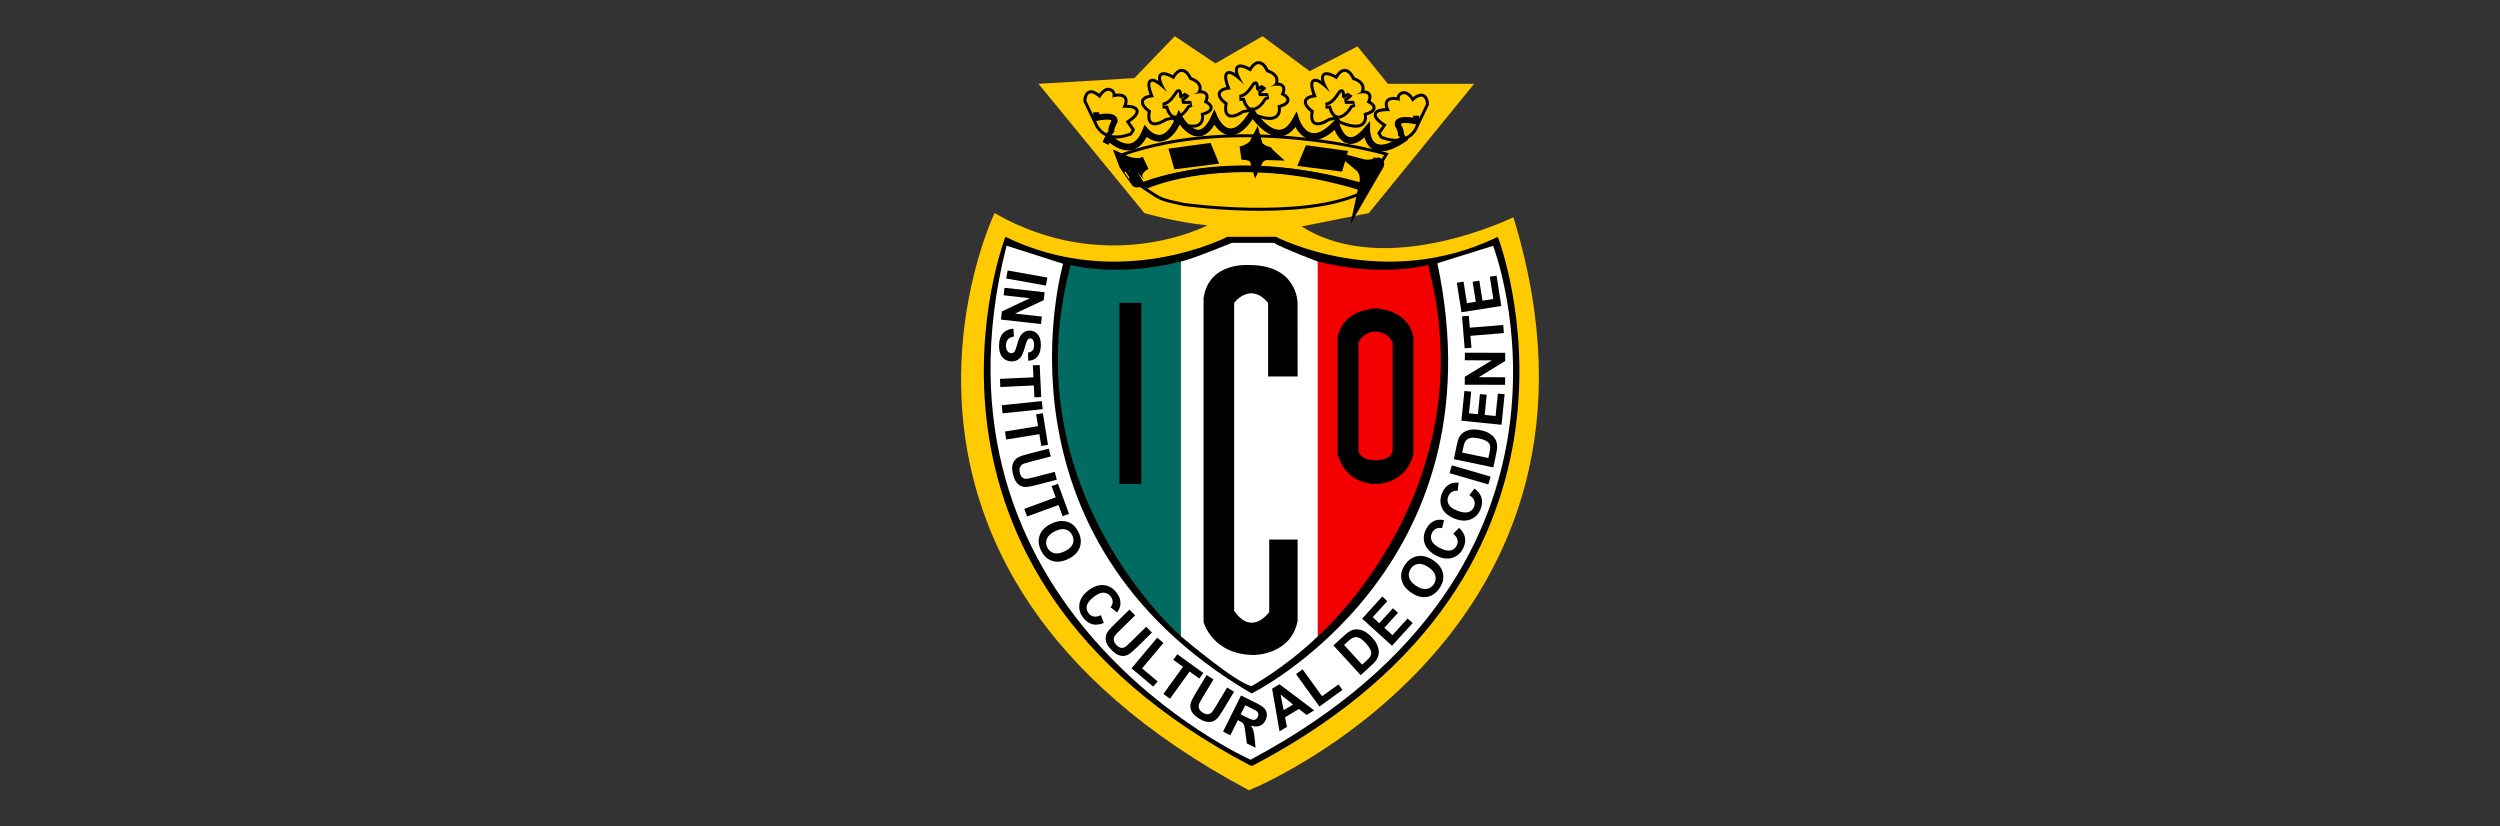 <?xml version="1.0" encoding="utf-8"?>
<!-- Generator: Adobe Illustrator 24.3.0, SVG Export Plug-In . SVG Version: 6.00 Build 0)  -->
<svg version="1.1" id="Capa_1" xmlns="http://www.w3.org/2000/svg" xmlns:xlink="http://www.w3.org/1999/xlink" x="0px" y="0px"
	 width="375.459px" height="124.12px" viewBox="0 0 375.459 124.12" style="enable-background:new 0 0 375.459 124.12;"
	 xml:space="preserve">
<rect x="0" y="0" width="375.459" height="124.12" fill="#333333" stroke="none"/>
<g id="POST_5">
	<g id="BACKGROUND_4_">
	</g>
	<g id="OBJECTS_4_">
	</g>
</g>
<g id="POST_3">
	<g id="BACKGROUND_2_">
	</g>
	<g id="OBJECTS_2_">
	</g>
</g>
<g id="POST_2">
	<g id="BACKGROUND_1_">
	</g>
	<g id="OBJECTS_1_">
	</g>
</g>
<g id="POST_1">
	<g id="BACKGROUND">
	</g>
	<g id="OBJECTS">
	</g>
</g>
<g>
	<path style="fill:#FFCB00;" d="M155.967,12.587l0.632,0.771l15.276,18.647c0,0,5.238,1.487,9.489,1.827
		c0,0-15.017,7.908-31.995-1.827c0,0-25.46,52.841,38.212,86.681c0,0,58.858-23.702,39.704-86.06c0,0-19.194,9.445-31.796,1.377
		l10.085-1.997l15.814-19.418h-12.952l-4.563-5.622l-7.191,3.727l-7.073-5.257l-7.07,4.095l-6.107-4.095l-6.064,6.292
		L155.967,12.587z"/>
	<path d="M224.948,35.565c-17.231,8.389-33.329,0-33.329,0h-3.514h-0.265h-3.514c0,0-16.098,8.389-33.329,0
		c0,0-19.432,49.946,36.843,79.44l0.132,0.071c0.045-0.023-0.045,0.023,0,0c0.045,0.023-0.177-0.095-0.132-0.071h0.265
		C244.38,85.511,224.948,35.565,224.948,35.565z"/>
	<path style="fill:#FFFFFF;" d="M151.167,36.897l8.502,2.721c0,0-12.007,40.896,28.303,64.533c0,0,37.675-18.62,27.897-64.618
		l8.375-2.611c0,0,18.492,47.928-36.433,77.176C187.812,114.098,137.308,91.652,151.167,36.897z"/>
	<path style="fill:#016B61;" d="M160.772,39.785c0,0,6.805,1.958,16.582-0.508v56.285c0,0-25.337-21.936-16.665-55.35
		L160.772,39.785z"/>
	<path style="fill:#F50000;" d="M214.513,39.786c0,0-6.827,1.957-16.605-0.508v56.285c0,0,25.337-21.936,16.665-55.35
		L214.513,39.786z"/>
	<path style="fill:#FFFFFF;" d="M185.006,36.472c0,0-5.749,2.373-7.652,2.806v56.285c0,0,8.313,7.057,10.618,7.482
		c0,0,5.196-2.891,9.936-7.482V39.278c0,0-5.08-1.899-6.611-2.806H185.006z"/>
	<rect x="168.118" y="45.484" width="3.285" height="27.207"/>
	<path d="M194.869,45.484c0,0,0.011-5.692-7.238-5.678c0,0-6.111-0.545-6.876,4.997v48.633c0,0,1.337,4.931,7.614,4.931
		c0,0,5.501,0,6.51-5.101V81.024h-4.262v10.883c0,0-2.551,3.741-5.271-0.17V45.484c0,0,2.381-3.231,5.101,0v11.053h4.432
		L194.869,45.484z"/>
	<path d="M207.145,46.375v-0.041h-0.484h-0.144h-0.484v0.041c-1.23,0.149-4.443,0.858-5.127,4.21v17.6c0,0,0.721,4.008,5.127,4.462
		v0.044c0.196,0.006,0.372-0.007,0.556-0.013c0.184,0.006,0.361,0.019,0.556,0.013v-0.044c4.407-0.455,5.127-4.462,5.127-4.462
		v-17.6C211.589,47.233,208.376,46.525,207.145,46.375z M209.153,67.42c0,1.241-1.152,1.585-2.056,1.665
		c-0.036,0.004-0.096,0.008-0.17,0.012c-0.035,0.002-0.07,0.004-0.104,0.005c-0.039,0.002-0.08,0.003-0.125,0.004
		c-0.037,0.001-0.073,0.001-0.109,0.001c-0.035,0-0.071,0-0.109-0.001c-0.044-0.001-0.086-0.002-0.125-0.004
		c-0.034-0.001-0.069-0.003-0.104-0.005c-0.074-0.004-0.134-0.009-0.17-0.012c-0.904-0.08-2.056-0.424-2.056-1.665V51.436
		c0,0,0.584-1.574,2.564-1.633c1.98,0.059,2.564,1.633,2.564,1.633V67.42z"/>
	<g>
		<path d="M151.33,40.621l5.965,1.061l-0.214,1.205l-5.966-1.061L151.33,40.621z"/>
		<path d="M150.859,43.22l6.022,0.674l-0.133,1.183l-4.297,2.014l4.021,0.45l-0.127,1.129l-6.021-0.674l0.137-1.22l4.198-1.988
			l-3.927-0.44L150.859,43.22z"/>
		<path d="M152.199,49.353l0.081,1.193c-0.401,0.06-0.699,0.197-0.893,0.41c-0.194,0.213-0.296,0.506-0.307,0.878
			c-0.012,0.394,0.063,0.693,0.224,0.898c0.161,0.204,0.353,0.31,0.576,0.316c0.143,0.004,0.266-0.034,0.369-0.115
			c0.103-0.081,0.195-0.225,0.275-0.432c0.054-0.142,0.151-0.466,0.293-0.972c0.182-0.651,0.395-1.105,0.639-1.362
			c0.344-0.362,0.756-0.536,1.235-0.522c0.308,0.009,0.595,0.105,0.858,0.288c0.263,0.183,0.461,0.441,0.592,0.774
			c0.131,0.333,0.19,0.733,0.176,1.198c-0.022,0.76-0.205,1.327-0.55,1.702c-0.344,0.375-0.795,0.563-1.352,0.566l-0.018-1.224
			c0.313-0.043,0.54-0.149,0.681-0.317c0.141-0.168,0.217-0.424,0.227-0.769c0.01-0.355-0.055-0.635-0.195-0.841
			c-0.09-0.132-0.213-0.2-0.37-0.205c-0.143-0.004-0.267,0.053-0.373,0.171c-0.134,0.15-0.28,0.521-0.438,1.112
			c-0.158,0.591-0.316,1.027-0.474,1.307c-0.158,0.281-0.37,0.498-0.635,0.651c-0.265,0.153-0.589,0.225-0.972,0.213
			c-0.347-0.01-0.669-0.116-0.967-0.317c-0.297-0.202-0.515-0.481-0.651-0.838c-0.137-0.357-0.198-0.798-0.183-1.324
			c0.022-0.766,0.216-1.348,0.582-1.749C150.996,49.643,151.519,49.413,152.199,49.353z"/>
		<path d="M150.177,56.902l5.028-0.239l-0.085-1.796l1.024-0.049l0.229,4.81l-1.024,0.049l-0.085-1.791l-5.028,0.239L150.177,56.902
			z"/>
		<path d="M150.441,60.858l6.027-0.622l0.126,1.217l-6.027,0.622L150.441,60.858z"/>
		<path d="M150.928,64.806l4.969-0.807l-0.288-1.775l1.012-0.164l0.771,4.753l-1.012,0.164l-0.287-1.771l-4.969,0.806
			L150.928,64.806z"/>
		<path d="M157.505,67.372l0.306,1.185l-3.177,0.821c-0.504,0.13-0.827,0.229-0.969,0.298c-0.227,0.113-0.389,0.283-0.485,0.511
			c-0.096,0.228-0.101,0.508-0.016,0.839c0.087,0.336,0.221,0.572,0.402,0.707c0.182,0.135,0.377,0.194,0.586,0.177
			s0.546-0.086,1.01-0.206l3.245-0.839l0.306,1.185l-3.081,0.796c-0.704,0.182-1.21,0.278-1.517,0.29
			c-0.307,0.011-0.583-0.044-0.828-0.164c-0.244-0.12-0.463-0.309-0.656-0.566c-0.193-0.258-0.35-0.618-0.47-1.083
			c-0.145-0.56-0.19-1.002-0.135-1.325c0.055-0.323,0.164-0.595,0.327-0.816s0.351-0.389,0.564-0.5
			c0.316-0.164,0.802-0.331,1.458-0.501L157.505,67.372z"/>
		<path d="M153.825,76.422l4.727-1.731l-0.618-1.688l0.962-0.352l1.655,4.522l-0.962,0.352l-0.617-1.684l-4.727,1.73L153.825,76.422
			z"/>
		<path d="M157.833,78.677c0.554-0.272,1.06-0.416,1.517-0.435c0.338-0.012,0.669,0.035,0.994,0.141
			c0.325,0.106,0.603,0.26,0.835,0.463c0.309,0.269,0.573,0.624,0.79,1.067c0.393,0.801,0.458,1.565,0.197,2.29
			c-0.262,0.725-0.835,1.305-1.721,1.738c-0.878,0.43-1.683,0.529-2.413,0.294c-0.73-0.235-1.291-0.752-1.682-1.55
			c-0.397-0.81-0.465-1.574-0.205-2.293C156.405,79.673,156.967,79.101,157.833,78.677z M158.425,79.791
			c-0.616,0.302-1.014,0.673-1.192,1.113c-0.179,0.44-0.161,0.879,0.054,1.317c0.215,0.438,0.548,0.72,1.001,0.846
			c0.453,0.126,0.995,0.035,1.626-0.274c0.624-0.305,1.022-0.67,1.194-1.094c0.173-0.424,0.148-0.862-0.073-1.315
			c-0.222-0.453-0.556-0.742-1.002-0.867C159.587,79.393,159.051,79.484,158.425,79.791z"/>
		<path d="M165.342,92.39l0.434,1.166c-0.633,0.264-1.206,0.328-1.719,0.193c-0.514-0.136-0.97-0.46-1.371-0.972
			c-0.495-0.634-0.686-1.324-0.572-2.071c0.114-0.747,0.547-1.414,1.298-2.001c0.795-0.621,1.572-0.898,2.332-0.832
			c0.76,0.067,1.402,0.434,1.924,1.103c0.456,0.584,0.655,1.193,0.594,1.828c-0.034,0.377-0.2,0.768-0.497,1.176l-0.974-0.776
			c0.203-0.25,0.307-0.521,0.31-0.812c0.003-0.291-0.095-0.565-0.295-0.821c-0.277-0.354-0.628-0.541-1.054-0.564
			c-0.426-0.022-0.924,0.19-1.492,0.634c-0.604,0.472-0.949,0.917-1.035,1.333c-0.087,0.417,0.006,0.8,0.278,1.147
			c0.2,0.256,0.454,0.413,0.761,0.47C164.57,92.651,164.929,92.583,165.342,92.39z"/>
		<path d="M169.621,91.552l0.856,0.874l-2.344,2.297c-0.372,0.364-0.602,0.611-0.691,0.741c-0.141,0.211-0.196,0.44-0.165,0.685
			c0.03,0.246,0.166,0.491,0.405,0.735c0.243,0.248,0.477,0.385,0.702,0.412c0.225,0.027,0.423-0.02,0.596-0.138
			c0.173-0.119,0.43-0.347,0.773-0.682l2.394-2.346l0.856,0.874l-2.273,2.228c-0.519,0.509-0.91,0.845-1.171,1.008
			c-0.261,0.163-0.527,0.253-0.799,0.271c-0.272,0.018-0.556-0.037-0.852-0.163c-0.296-0.127-0.611-0.361-0.947-0.704
			c-0.405-0.413-0.664-0.773-0.778-1.081c-0.114-0.307-0.155-0.597-0.124-0.871c0.031-0.273,0.111-0.512,0.239-0.715
			c0.192-0.3,0.53-0.688,1.014-1.162L169.621,91.552z"/>
		<path d="M169.931,100.372l3.864-4.603l0.937,0.787l-3.208,3.821l2.33,1.956l-0.656,0.782L169.931,100.372z"/>
		<path d="M174.722,104.22l2.947-4.081l-1.458-1.052l0.6-0.831l3.904,2.819l-0.6,0.831l-1.454-1.05l-2.947,4.081L174.722,104.22z"/>
		<path d="M181.204,101.393l1.048,0.631l-1.693,2.811c-0.269,0.446-0.43,0.743-0.484,0.891c-0.083,0.239-0.079,0.474,0.012,0.705
			c0.091,0.23,0.283,0.433,0.576,0.61c0.297,0.179,0.558,0.254,0.782,0.223c0.224-0.03,0.405-0.125,0.542-0.284
			c0.137-0.159,0.33-0.443,0.577-0.853l1.729-2.871l1.048,0.631l-1.642,2.726c-0.375,0.623-0.669,1.047-0.881,1.269
			c-0.212,0.223-0.447,0.378-0.706,0.463c-0.259,0.085-0.547,0.104-0.865,0.055c-0.318-0.049-0.683-0.196-1.093-0.444
			c-0.496-0.299-0.837-0.582-1.024-0.851c-0.187-0.269-0.3-0.539-0.338-0.812c-0.038-0.273-0.021-0.523,0.053-0.753
			c0.111-0.338,0.341-0.798,0.69-1.379L181.204,101.393z"/>
		<path d="M183.685,109.878l2.692-5.428l2.307,1.144c0.58,0.288,0.977,0.546,1.192,0.773c0.215,0.228,0.339,0.505,0.374,0.833
			c0.034,0.328-0.028,0.652-0.187,0.973c-0.202,0.407-0.489,0.684-0.86,0.831c-0.371,0.147-0.812,0.136-1.323-0.03
			c0.168,0.256,0.289,0.504,0.361,0.747c0.072,0.242,0.134,0.639,0.187,1.19l0.137,1.388l-1.311-0.65l-0.207-1.574
			c-0.072-0.562-0.133-0.923-0.182-1.084c-0.049-0.161-0.122-0.291-0.218-0.389c-0.096-0.099-0.27-0.21-0.522-0.335l-0.222-0.11
			l-1.124,2.266L183.685,109.878z M186.335,107.289l0.811,0.402c0.526,0.261,0.865,0.401,1.018,0.422
			c0.153,0.021,0.293-0.005,0.421-0.077c0.128-0.072,0.232-0.19,0.313-0.352c0.091-0.183,0.115-0.354,0.073-0.515
			c-0.042-0.161-0.144-0.3-0.307-0.417c-0.083-0.056-0.346-0.195-0.791-0.415l-0.855-0.424L186.335,107.289z"/>
		<path d="M197.368,106.688l-1.138,0.689l-1.166-0.903l-2.072,1.254l0.285,1.436l-1.11,0.672l-1.12-6.405l1.107-0.67
			L197.368,106.688z M194.2,105.804l-1.878-1.491l0.464,2.347L194.2,105.804z"/>
		<path d="M198.159,106.11l-3.52-4.87l0.991-0.717l2.922,4.043l2.465-1.782l0.598,0.828L198.159,106.11z"/>
		<path d="M200.259,96.929l1.65-1.509c0.372-0.34,0.682-0.571,0.929-0.693c0.333-0.163,0.683-0.231,1.051-0.205
			c0.367,0.026,0.731,0.137,1.089,0.334c0.359,0.196,0.73,0.504,1.113,0.923c0.337,0.368,0.581,0.727,0.733,1.077
			c0.186,0.428,0.267,0.837,0.244,1.228c-0.017,0.296-0.119,0.608-0.307,0.937c-0.142,0.245-0.379,0.52-0.712,0.826l-1.699,1.554
			L200.259,96.929z M201.854,96.86l2.709,2.961l0.674-0.616c0.252-0.231,0.421-0.411,0.507-0.542c0.113-0.17,0.177-0.344,0.194-0.52
			c0.017-0.176-0.036-0.392-0.158-0.648c-0.122-0.256-0.341-0.556-0.658-0.902c-0.316-0.346-0.589-0.583-0.82-0.712
			c-0.23-0.129-0.447-0.195-0.652-0.198c-0.205-0.003-0.408,0.054-0.611,0.172c-0.152,0.087-0.412,0.299-0.78,0.635L201.854,96.86z"
			/>
		<path d="M209.056,96.985l-4.484-4.075l3.022-3.325l0.758,0.689l-2.199,2.419l0.994,0.904l2.046-2.251l0.756,0.687l-2.046,2.251
			l1.22,1.109l2.277-2.505l0.756,0.687L209.056,96.985z"/>
		<path d="M211.985,89.036c-0.511-0.346-0.889-0.712-1.133-1.099c-0.179-0.287-0.303-0.598-0.373-0.933
			c-0.07-0.335-0.074-0.653-0.014-0.954c0.079-0.402,0.256-0.808,0.533-1.217c0.5-0.74,1.129-1.177,1.888-1.311
			c0.758-0.134,1.547,0.075,2.364,0.627c0.811,0.548,1.296,1.197,1.456,1.946c0.161,0.75-0.008,1.494-0.506,2.231
			c-0.504,0.747-1.133,1.187-1.886,1.319C213.561,89.779,212.785,89.576,211.985,89.036z M212.657,87.968
			c0.568,0.384,1.088,0.544,1.559,0.479c0.471-0.064,0.843-0.299,1.116-0.703c0.273-0.405,0.351-0.834,0.235-1.29
			c-0.116-0.456-0.465-0.88-1.048-1.273c-0.576-0.389-1.09-0.552-1.543-0.491c-0.454,0.061-0.821,0.301-1.104,0.719
			c-0.282,0.418-0.366,0.851-0.252,1.301C211.733,87.158,212.079,87.578,212.657,87.968z"/>
		<path d="M218.252,80.156l0.88-0.88c0.503,0.465,0.8,0.96,0.891,1.483c0.09,0.523-0.014,1.074-0.314,1.651
			c-0.37,0.714-0.919,1.175-1.645,1.381c-0.726,0.207-1.513,0.091-2.359-0.348c-0.895-0.464-1.471-1.055-1.727-1.775
			c-0.256-0.719-0.189-1.455,0.202-2.209c0.341-0.658,0.813-1.092,1.415-1.301c0.357-0.126,0.782-0.138,1.276-0.037l-0.3,1.208
			c-0.312-0.081-0.601-0.062-0.867,0.056c-0.266,0.118-0.474,0.322-0.624,0.61c-0.207,0.399-0.231,0.797-0.074,1.193
			s0.557,0.761,1.198,1.093c0.68,0.352,1.228,0.482,1.643,0.386s0.725-0.338,0.927-0.73c0.15-0.288,0.187-0.584,0.111-0.887
			C218.81,80.749,218.599,80.451,218.252,80.156z"/>
		<path d="M220.67,74.353l0.773-0.975c0.553,0.405,0.905,0.862,1.055,1.372c0.149,0.509,0.109,1.068-0.122,1.676
			c-0.286,0.752-0.778,1.272-1.475,1.561c-0.698,0.289-1.493,0.263-2.384-0.075c-0.942-0.358-1.582-0.88-1.919-1.565
			c-0.336-0.685-0.353-1.424-0.052-2.217c0.263-0.693,0.682-1.178,1.256-1.455c0.34-0.165,0.761-0.226,1.263-0.183l-0.16,1.235
			c-0.319-0.044-0.604,0.007-0.855,0.155c-0.251,0.148-0.434,0.374-0.549,0.677c-0.16,0.42-0.138,0.818,0.063,1.194
			c0.202,0.376,0.641,0.692,1.315,0.949c0.716,0.272,1.275,0.337,1.676,0.195c0.402-0.142,0.681-0.419,0.838-0.831
			c0.116-0.304,0.118-0.602,0.008-0.894C221.293,74.878,221.048,74.606,220.67,74.353z"/>
		<path d="M223.517,72.756l-5.817-1.695l0.343-1.175l5.817,1.695L223.517,72.756z"/>
		<path d="M218.345,68.961l0.456-2.189c0.103-0.493,0.219-0.862,0.349-1.105c0.175-0.327,0.419-0.587,0.732-0.781
			c0.314-0.194,0.673-0.316,1.079-0.366c0.406-0.051,0.887-0.018,1.442,0.098c0.488,0.102,0.896,0.25,1.224,0.445
			c0.401,0.238,0.706,0.523,0.915,0.853c0.159,0.25,0.259,0.563,0.299,0.94c0.028,0.282-0.003,0.644-0.096,1.086l-0.469,2.254
			L218.345,68.961z M219.598,67.972l3.929,0.818l0.187-0.894c0.069-0.334,0.101-0.58,0.094-0.736
			c-0.008-0.204-0.057-0.382-0.146-0.535c-0.089-0.152-0.258-0.297-0.507-0.433c-0.249-0.136-0.602-0.252-1.061-0.348
			c-0.459-0.095-0.819-0.128-1.081-0.098c-0.262,0.029-0.477,0.103-0.645,0.22c-0.168,0.117-0.3,0.283-0.395,0.496
			c-0.073,0.159-0.16,0.483-0.261,0.971L219.598,67.972z"/>
		<path d="M225.506,63.794l-6.028-0.608l0.451-4.47l1.02,0.103l-0.328,3.253l1.337,0.135l0.305-3.026l1.016,0.102l-0.305,3.026
			l1.641,0.166l0.339-3.368l1.016,0.102L225.506,63.794z"/>
		<path d="M226.04,57.794l-6.059-0.019l0.004-1.19l4.055-2.467l-4.046-0.013l0.004-1.137l6.059,0.019l-0.004,1.228l-3.959,2.43
			l3.951,0.013L226.04,57.794z"/>
		<path d="M225.859,50.022l-5.018,0.413l0.148,1.792l-1.022,0.084l-0.395-4.799l1.022-0.084l0.147,1.788l5.018-0.413L225.859,50.022
			z"/>
		<path d="M225.473,45.953l-5.985,0.942l-0.699-4.438l1.013-0.159l0.508,3.229l1.327-0.209l-0.473-3.005l1.008-0.159l0.473,3.005
			l1.629-0.257l-0.526-3.344l1.008-0.159L225.473,45.953z"/>
	</g>
	<g>
		<path d="M207.996,22.85c-0.094-0.027-9.542-2.688-20.965-2.688c-6.937,0-13.191,0.965-18.589,2.867l-0.362,0.128l0.069,0.378
			c0.022,0.118,0.564,2.916,3.169,4.634c0.402,0.265,0.74,0.493,1.033,0.69c1.954,1.317,2.004,1.336,5.418,2.069
			c0.052,0.007,5.289,0.731,11.415,0.731c6.784,0,11.994-0.851,15.484-2.528l0.118-0.057l3.787-6.059L207.996,22.85z
			 M205.131,27.669l-0.659,1.055c-8.842,4.251-26.641,1.757-26.641,1.757c-3.845-0.827-3.258-0.706-6.265-2.689
			c-2.475-1.632-2.974-4.34-2.974-4.34c17.855-6.292,39.281-0.17,39.281-0.17L205.131,27.669z"/>
		<path d="M205.357,28.643c-20.286-6.112-33.49-0.419-33.622-0.361l-0.391-0.817c0.134-0.06,13.666-5.896,34.291,0.319
			L205.357,28.643z"/>
		<path style="fill:none;stroke:#000000;stroke-miterlimit:10;" d="M172.049,27.874c0,0,12.789-5.895,32.741,0.34"/>
		<path d="M207.414,22.679c-0.417,0-0.794-0.086-1.128-0.259c-0.807-0.417-1.172-1.233-1.335-1.891
			c-0.894,0.836-1.743,1.166-2.533,0.979c-1.048-0.246-1.663-1.348-1.967-2.101c-1.334,1.243-2.578,1.74-3.699,1.483
			c-1.12-0.259-1.822-1.208-2.202-1.919c-0.685,0.945-1.485,1.439-2.387,1.469c-1.74,0.065-3.32-1.702-4.033-2.641
			c-1.145,1.706-2.297,2.521-3.454,2.445c-1.085-0.079-1.857-0.946-2.296-1.616c-0.68,1.167-1.472,1.775-2.359,1.81
			c-1.237,0.055-2.277-1.062-2.849-1.834c-0.763,1.549-1.679,2.416-2.73,2.58c-0.948,0.147-1.755-0.321-2.242-0.712
			c-0.593,1.167-1.369,1.846-2.312,2.023c-1.331,0.248-2.597-0.599-3.255-1.146l-0.187,0.377l-0.806-0.4l0.74-1.492l0.444,0.47
			c0.015,0.015,1.501,1.57,2.901,1.306c0.771-0.145,1.413-0.84,1.909-2.067l0.282-0.696l0.481,0.577
			c0.008,0.01,0.881,1.034,1.911,0.87c0.865-0.137,1.685-1.103,2.371-2.792l0.353-0.869l0.457,0.82
			c0.331,0.594,1.426,2.106,2.498,2.085c0.87-0.035,1.552-1.136,1.971-2.054l0.424-0.93l0.399,0.942
			c0.007,0.018,0.763,1.766,1.962,1.85c0.895,0.069,1.924-0.832,2.982-2.588l0.376-0.623l0.39,0.615
			c0.503,0.794,2.132,2.846,3.644,2.79c0.773-0.026,1.476-0.613,2.091-1.744l0.504-0.929l0.32,1.008
			c0.006,0.019,0.597,1.838,1.907,2.138c0.936,0.214,2.066-0.374,3.362-1.745l0.566-0.599l0.198,0.8
			c0.131,0.532,0.665,1.957,1.542,2.162c0.782,0.182,1.679-0.652,2.297-1.383l0.794-0.939v1.229c0,0.015,0.019,1.585,0.986,2.082
			c0.859,0.441,2.31-0.036,4.199-1.377l0.521,0.734C209.827,22.11,208.485,22.679,207.414,22.679z"/>
		<path style="fill:none;stroke:#000000;stroke-miterlimit:10;" d="M166.041,21.525l0.453-0.914c0,0,3.628,3.861,5.555-0.9
			c0,0,2.834,3.401,5.045-2.041c0,0,2.891,5.215,5.271,0c0,0,2.192,5.215,5.744-0.68c0,0,3.8,6.008,6.51,1.02
			c0,0,1.633,5.215,6.026,0.567c0,0,1.219,4.985,4.62,0.962c0,0,0,5.259,5.895,1.072"/>
		<path d="M193.656,15.057c0.028-0.482-0.385-0.83-0.747-1.04c0.177-0.457,0.177-0.826,0.003-1.121
			c-0.123-0.208-0.386-0.454-0.944-0.494c0.081-0.368,0.011-0.664-0.08-0.869c-0.285-0.641-1.009-0.957-1.381-1.082
			c-0.422-0.853-0.908-1.269-1.48-1.269c-0.627,0-1.095,0.542-1.358,0.948c-0.587-0.308-1.027-0.453-1.366-0.453
			c-0.454,0-0.66,0.254-0.742,0.405c-0.133,0.244-0.126,0.57-0.04,0.924c-0.445-0.289-0.711-0.348-0.915-0.348
			c-0.26,0-0.477,0.115-0.613,0.324c-0.299,0.46-0.069,1.356,0.2,2.072c-0.58,0.115-1.152,0.355-1.287,0.904
			c-0.17,0.695,0.543,1.358,0.998,1.7c-0.132,0.746-0.063,1.277,0.209,1.619c0.141,0.177,0.405,0.387,0.864,0.387
			c0.69,0,1.503-0.499,1.772-0.677l0.921-0.185l0.475,0.562l0.102,0.042c0.997,0.408,1.791,0.606,2.428,0.606
			c0.796,0,1.204-0.328,1.406-0.603c0.296-0.403,0.318-0.895,0.281-1.249C193.01,15.955,193.623,15.635,193.656,15.057z
			 M191.845,15.843c0,0,0.919,2.924-3.426,1.148l-0.575-0.68l-1.271,0.255c0,0-2.891,2.041-2.168-1.105c0,0-2.678-1.743,0.425-2.041
			c0,0-2.083-4.676,1.998-0.723c0,0-2.645-4.081,1.016-1.956c0,0,1.153-2.551,2.343,0.085c0,0,1.956,0.468,1.19,1.871l-0.68,0.34
			c0,0,2.763-0.893,1.615,1.19C192.313,14.227,194.609,15.12,191.845,15.843z"/>
		<path d="M190.443,13.99h-1.019c-0.005-0.027-0.008-0.052-0.01-0.076c0.126-0.073,0.258-0.171,0.399-0.297
			c0.25-0.172,0.339-0.345,0.366-0.413l-0.374-0.232l0.038-0.082l-0.115,0.034l-0.302-0.188c-0.005,0.006-0.07,0.078-0.164,0.165
			c-0.057,0.034-0.127,0.066-0.207,0.095c-0.002,0.001-0.003,0.001-0.005,0.002c0.001-0.235-0.019-0.456-0.175-0.614l-0.159-0.145
			h-0.188c-0.302,0-0.451,0.22-0.697,0.583c-0.346,0.511-0.925,1.366-1.716,1.424l0.033,0.899h0.458
			c0.168,0.554,0.587,1.513,1.471,1.513c0.1,0,0.203-0.013,0.305-0.04c0.951-0.247,1.572-1.193,1.787-1.572l0.451-0.193
			L190.443,13.99z M189.847,14.695c0,0-0.595,1.233-1.577,1.488c-0.982,0.255-1.313-1.488-1.313-1.488h-0.808
			c1.743-0.128,2.466-2.976,2.452-1.658c-0.006,0.535,0.184,0.635,0.412,0.566c0.038-0.082,0.099-0.148,0.197-0.184
			c0.147-0.054,0.253-0.111,0.334-0.165c0.129-0.117,0.219-0.218,0.219-0.218s-0.043,0.1-0.219,0.218
			c-0.149,0.136-0.352,0.295-0.531,0.349c-0.141,0.307,0.069,0.836,0.069,0.836h1.36L189.847,14.695z"/>
		<path d="M182.119,16.219c0.028-0.482-0.386-0.83-0.747-1.04c0.177-0.457,0.177-0.826,0.003-1.121
			c-0.123-0.208-0.386-0.454-0.944-0.494c0.081-0.368,0.012-0.664-0.08-0.869c-0.285-0.641-1.01-0.958-1.381-1.082
			c-0.423-0.853-0.908-1.269-1.48-1.269c-0.627,0-1.095,0.542-1.358,0.948c-0.586-0.308-1.027-0.453-1.366-0.453
			c-0.454,0-0.66,0.254-0.742,0.405c-0.133,0.244-0.126,0.57-0.04,0.924c-0.445-0.289-0.711-0.348-0.914-0.348
			c-0.26,0-0.477,0.115-0.613,0.324c-0.299,0.46-0.069,1.356,0.2,2.072c-0.58,0.115-1.152,0.355-1.287,0.904
			c-0.17,0.695,0.543,1.358,0.998,1.7c-0.132,0.745-0.063,1.277,0.21,1.619c0.141,0.177,0.405,0.387,0.864,0.387
			c0.69,0,1.503-0.499,1.772-0.677l0.921-0.185l0.475,0.562l0.102,0.042c0.997,0.408,1.791,0.606,2.428,0.606
			c0.796,0,1.204-0.328,1.406-0.603c0.296-0.402,0.317-0.895,0.281-1.248C181.473,17.117,182.086,16.798,182.119,16.219z
			 M180.308,17.005c0,0,0.919,2.924-3.426,1.148l-0.575-0.68l-1.271,0.255c0,0-2.891,2.041-2.168-1.105c0,0-2.678-1.743,0.425-2.041
			c0,0-2.083-4.676,1.998-0.723c0,0-2.645-4.081,1.016-1.956c0,0,1.153-2.551,2.343,0.085c0,0,1.956,0.468,1.19,1.871l-0.68,0.34
			c0,0,2.763-0.893,1.615,1.19C180.776,15.389,183.071,16.282,180.308,17.005z"/>
		<path d="M178.905,15.152h-1.019c-0.004-0.027-0.007-0.053-0.01-0.076c0.126-0.073,0.258-0.171,0.399-0.296
			c0.25-0.172,0.339-0.345,0.367-0.413l-0.375-0.232l0.038-0.082l-0.115,0.034l-0.302-0.187c-0.005,0.006-0.07,0.077-0.164,0.165
			c-0.057,0.034-0.127,0.066-0.207,0.095c-0.002,0.001-0.004,0.001-0.005,0.002c0.001-0.234-0.019-0.455-0.175-0.614l-0.158-0.145
			h-0.188c-0.302,0-0.451,0.219-0.697,0.583c-0.346,0.511-0.925,1.366-1.716,1.424l0.033,0.899h0.458
			c0.168,0.554,0.587,1.513,1.471,1.513c0.1,0,0.203-0.013,0.305-0.04c0.95-0.247,1.572-1.193,1.787-1.572l0.451-0.193
			L178.905,15.152z M178.31,15.857c0,0-0.595,1.233-1.577,1.488c-0.982,0.255-1.313-1.488-1.313-1.488h-0.808
			c1.743-0.128,2.466-2.976,2.452-1.658c-0.006,0.535,0.184,0.635,0.413,0.566c0.038-0.082,0.099-0.148,0.197-0.184
			c0.147-0.054,0.253-0.111,0.334-0.165c0.129-0.117,0.219-0.218,0.219-0.218s-0.043,0.1-0.219,0.218
			c-0.149,0.136-0.352,0.295-0.531,0.349c-0.141,0.307,0.069,0.836,0.069,0.836h1.36L178.31,15.857z"/>
		<path d="M206.587,16.219c0.028-0.482-0.385-0.83-0.747-1.04c0.177-0.457,0.177-0.826,0.003-1.121
			c-0.123-0.208-0.386-0.454-0.944-0.494c0.081-0.368,0.011-0.664-0.08-0.869c-0.285-0.641-1.01-0.958-1.381-1.082
			c-0.423-0.853-0.908-1.269-1.48-1.269c-0.627,0-1.095,0.542-1.358,0.948c-0.586-0.308-1.027-0.453-1.367-0.453
			c-0.454,0-0.66,0.254-0.742,0.405c-0.133,0.244-0.126,0.57-0.04,0.924c-0.445-0.289-0.711-0.347-0.914-0.347
			c-0.259,0-0.477,0.115-0.613,0.324c-0.299,0.46-0.069,1.356,0.2,2.072c-0.58,0.115-1.153,0.355-1.287,0.904
			c-0.171,0.695,0.542,1.358,0.998,1.7c-0.132,0.745-0.063,1.277,0.21,1.619c0.141,0.177,0.405,0.387,0.864,0.387
			c0.69,0,1.503-0.499,1.772-0.677l0.921-0.185l0.475,0.562l0.102,0.042c0.998,0.408,1.792,0.606,2.428,0.606
			c0.796,0,1.204-0.328,1.406-0.603c0.296-0.402,0.318-0.895,0.281-1.248C205.941,17.117,206.554,16.798,206.587,16.219z
			 M204.776,17.005c0,0,0.919,2.924-3.426,1.148l-0.575-0.68l-1.271,0.255c0,0-2.891,2.041-2.168-1.105c0,0-2.678-1.743,0.425-2.041
			c0,0-2.083-4.676,1.998-0.723c0,0-2.645-4.081,1.016-1.956c0,0,1.153-2.551,2.343,0.085c0,0,1.956,0.468,1.19,1.871l-0.68,0.34
			c0,0,2.763-0.893,1.615,1.19C205.244,15.389,207.54,16.282,204.776,17.005z"/>
		<path d="M203.374,15.152h-1.019c-0.004-0.027-0.008-0.052-0.01-0.076c0.126-0.073,0.258-0.171,0.399-0.297
			c0.251-0.172,0.339-0.345,0.367-0.414l-0.376-0.232l0.038-0.08l-0.113,0.034l-0.303-0.188c-0.005,0.006-0.07,0.077-0.164,0.165
			c-0.057,0.034-0.127,0.066-0.208,0.095c-0.002,0.001-0.003,0.001-0.005,0.002c0.001-0.235-0.019-0.455-0.175-0.614l-0.159-0.145
			h-0.188c-0.302,0-0.451,0.219-0.697,0.583c-0.346,0.511-0.925,1.366-1.716,1.424l0.033,0.899h0.458
			c0.168,0.554,0.587,1.513,1.471,1.513c0.101,0,0.203-0.013,0.305-0.04c0.95-0.247,1.572-1.193,1.787-1.572l0.451-0.193
			L203.374,15.152z M202.778,15.857c0,0-0.595,1.233-1.577,1.488c-0.982,0.255-1.313-1.488-1.313-1.488h-0.808
			c1.743-0.128,2.466-2.976,2.452-1.658c-0.006,0.535,0.184,0.635,0.412,0.566c0.038-0.082,0.099-0.148,0.197-0.184
			c0.147-0.054,0.253-0.111,0.334-0.165c0.129-0.117,0.219-0.218,0.219-0.218s-0.043,0.1-0.219,0.218
			c-0.149,0.136-0.352,0.295-0.531,0.349c-0.141,0.307,0.069,0.836,0.069,0.836h1.36L202.778,15.857z"/>
		<path d="M214.612,15.569c-0.122-1.312-0.784-1.508-1.167-1.508c-0.448,0-0.9,0.276-1.221,0.53
			c-0.292-0.409-0.769-0.902-1.372-0.902c-0.229,0-0.447,0.071-0.65,0.212c-0.186,0.129-0.372,0.342-0.432,0.689
			c-0.17-0.023-0.328-0.035-0.474-0.035c-0.734,0-1.058,0.309-1.201,0.569c-0.194,0.353-0.144,0.772-0.033,1.121
			c-0.775,0.029-1.566,0.181-1.733,0.796c-0.182,0.671,0.598,1.358,1.286,1.816l-0.789,1.135l0.485,0.808l0.145,0.056
			c0.786,0.299,1.524,0.451,2.194,0.451c2.031,0,3.061-1.419,3.303-2.123l1.669-3.49L214.612,15.569z M212.549,18.989
			c0,0-1.02,2.933-4.931,1.445l-0.255-0.425l0.893-1.284c0,0-3.699-2.16,0.51-2.032c0,0-1.403-2.211,1.403-1.573l0.124,0.234
			c-0.137-0.447-0.146-0.867,0.166-1.084c0.857-0.595,1.665,1.02,1.665,1.02s1.828-1.951,2.041,0.321L212.549,18.989z"/>
		<path d="M210.569,20.932l-0.631-0.641c0.112-0.11-0.058-0.759-0.408-1.331l-0.053-0.086l-0.011-0.101
			c-0.035-0.334,0.076-0.633,0.316-0.843c0.548-0.481,1.697-0.386,2.445-0.258V17.37h0.9v1.424l-0.555-0.133
			c-0.838-0.201-1.948-0.274-2.197-0.055c-0.002,0.002-0.004,0.004-0.006,0.006C210.624,19.061,211.222,20.288,210.569,20.932z"/>
		<path d="M170.979,16.534c-0.167-0.615-0.957-0.766-1.733-0.796c0.111-0.349,0.161-0.767-0.033-1.121
			c-0.143-0.259-0.467-0.569-1.201-0.569c-0.146,0-0.303,0.012-0.474,0.035c-0.059-0.347-0.246-0.56-0.432-0.689
			c-0.203-0.141-0.421-0.212-0.65-0.212c-0.602,0-1.079,0.493-1.372,0.902c-0.321-0.254-0.773-0.53-1.221-0.53
			c-0.383,0-1.045,0.196-1.167,1.508l-0.012,0.124l1.65,3.443c0.261,0.75,1.291,2.169,3.322,2.169c0.67,0,1.409-0.152,2.194-0.451
			l0.146-0.056l0.485-0.808l-0.789-1.135C170.381,17.892,171.161,17.205,170.979,16.534z M169.947,19.503l-0.255,0.425
			c-3.911,1.488-4.931-1.445-4.931-1.445l-1.615-3.378c0.213-2.272,2.041-0.321,2.041-0.321s0.808-1.615,1.665-1.02
			c0.313,0.217,0.303,0.637,0.166,1.084l0.124-0.234c2.806-0.638,1.403,1.573,1.403,1.573c4.209-0.128,0.51,2.032,0.51,2.032
			L169.947,19.503z"/>
		<path d="M166.74,20.426c-0.653-0.644-0.055-1.87,0.2-2.32c-0.002-0.002-0.004-0.004-0.006-0.005
			c-0.249-0.219-1.358-0.147-2.197,0.055l-0.555,0.133l0-1.424h0.9v0.302c0.749-0.128,1.898-0.223,2.445,0.258
			c0.239,0.209,0.351,0.509,0.315,0.843l-0.011,0.101l-0.053,0.087c-0.35,0.572-0.519,1.221-0.408,1.331L166.74,20.426z"/>
		<path style="fill:none;stroke:#000000;stroke-width:2;stroke-linecap:round;stroke-miterlimit:10;" d="M188.6,21.667
			c0,0-0.453,0.893-2.196,1.318c0,0,1.967-0.086,2.296,1.02c0,0,0.468-1.013,1.743-0.97C190.443,23.035,188.883,22.711,188.6,21.667
			z"/>
		<path style="fill:none;stroke:#000000;stroke-width:2;stroke-linecap:round;stroke-miterlimit:10;" d="M168.856,24.33
			c0,0,1.804,0.823,3.193,0.142c0,0-2.15,0.999-1.294,2.689C170.755,27.162,168.968,24.65,168.856,24.33z"/>
		<path style="fill:none;stroke:#000000;stroke-width:2;stroke-linecap:round;stroke-miterlimit:10;" d="M204.386,24.855
			c0,0,1.148,0.951,0.744,2.814l1.754-3.026C206.885,24.643,205.832,25.238,204.386,24.855z"/>
		<polygon style="fill:none;stroke:#000000;stroke-width:2;stroke-miterlimit:10;" points="176.758,23.161 177.094,24.33 
			181.67,23.746 181.175,22.555 		"/>
		<polygon style="fill:none;stroke:#000000;stroke-width:2;stroke-miterlimit:10;" points="201.175,23.509 200.84,24.678 
			196.263,24.094 196.759,22.903 		"/>
	</g>
</g>
</svg>
